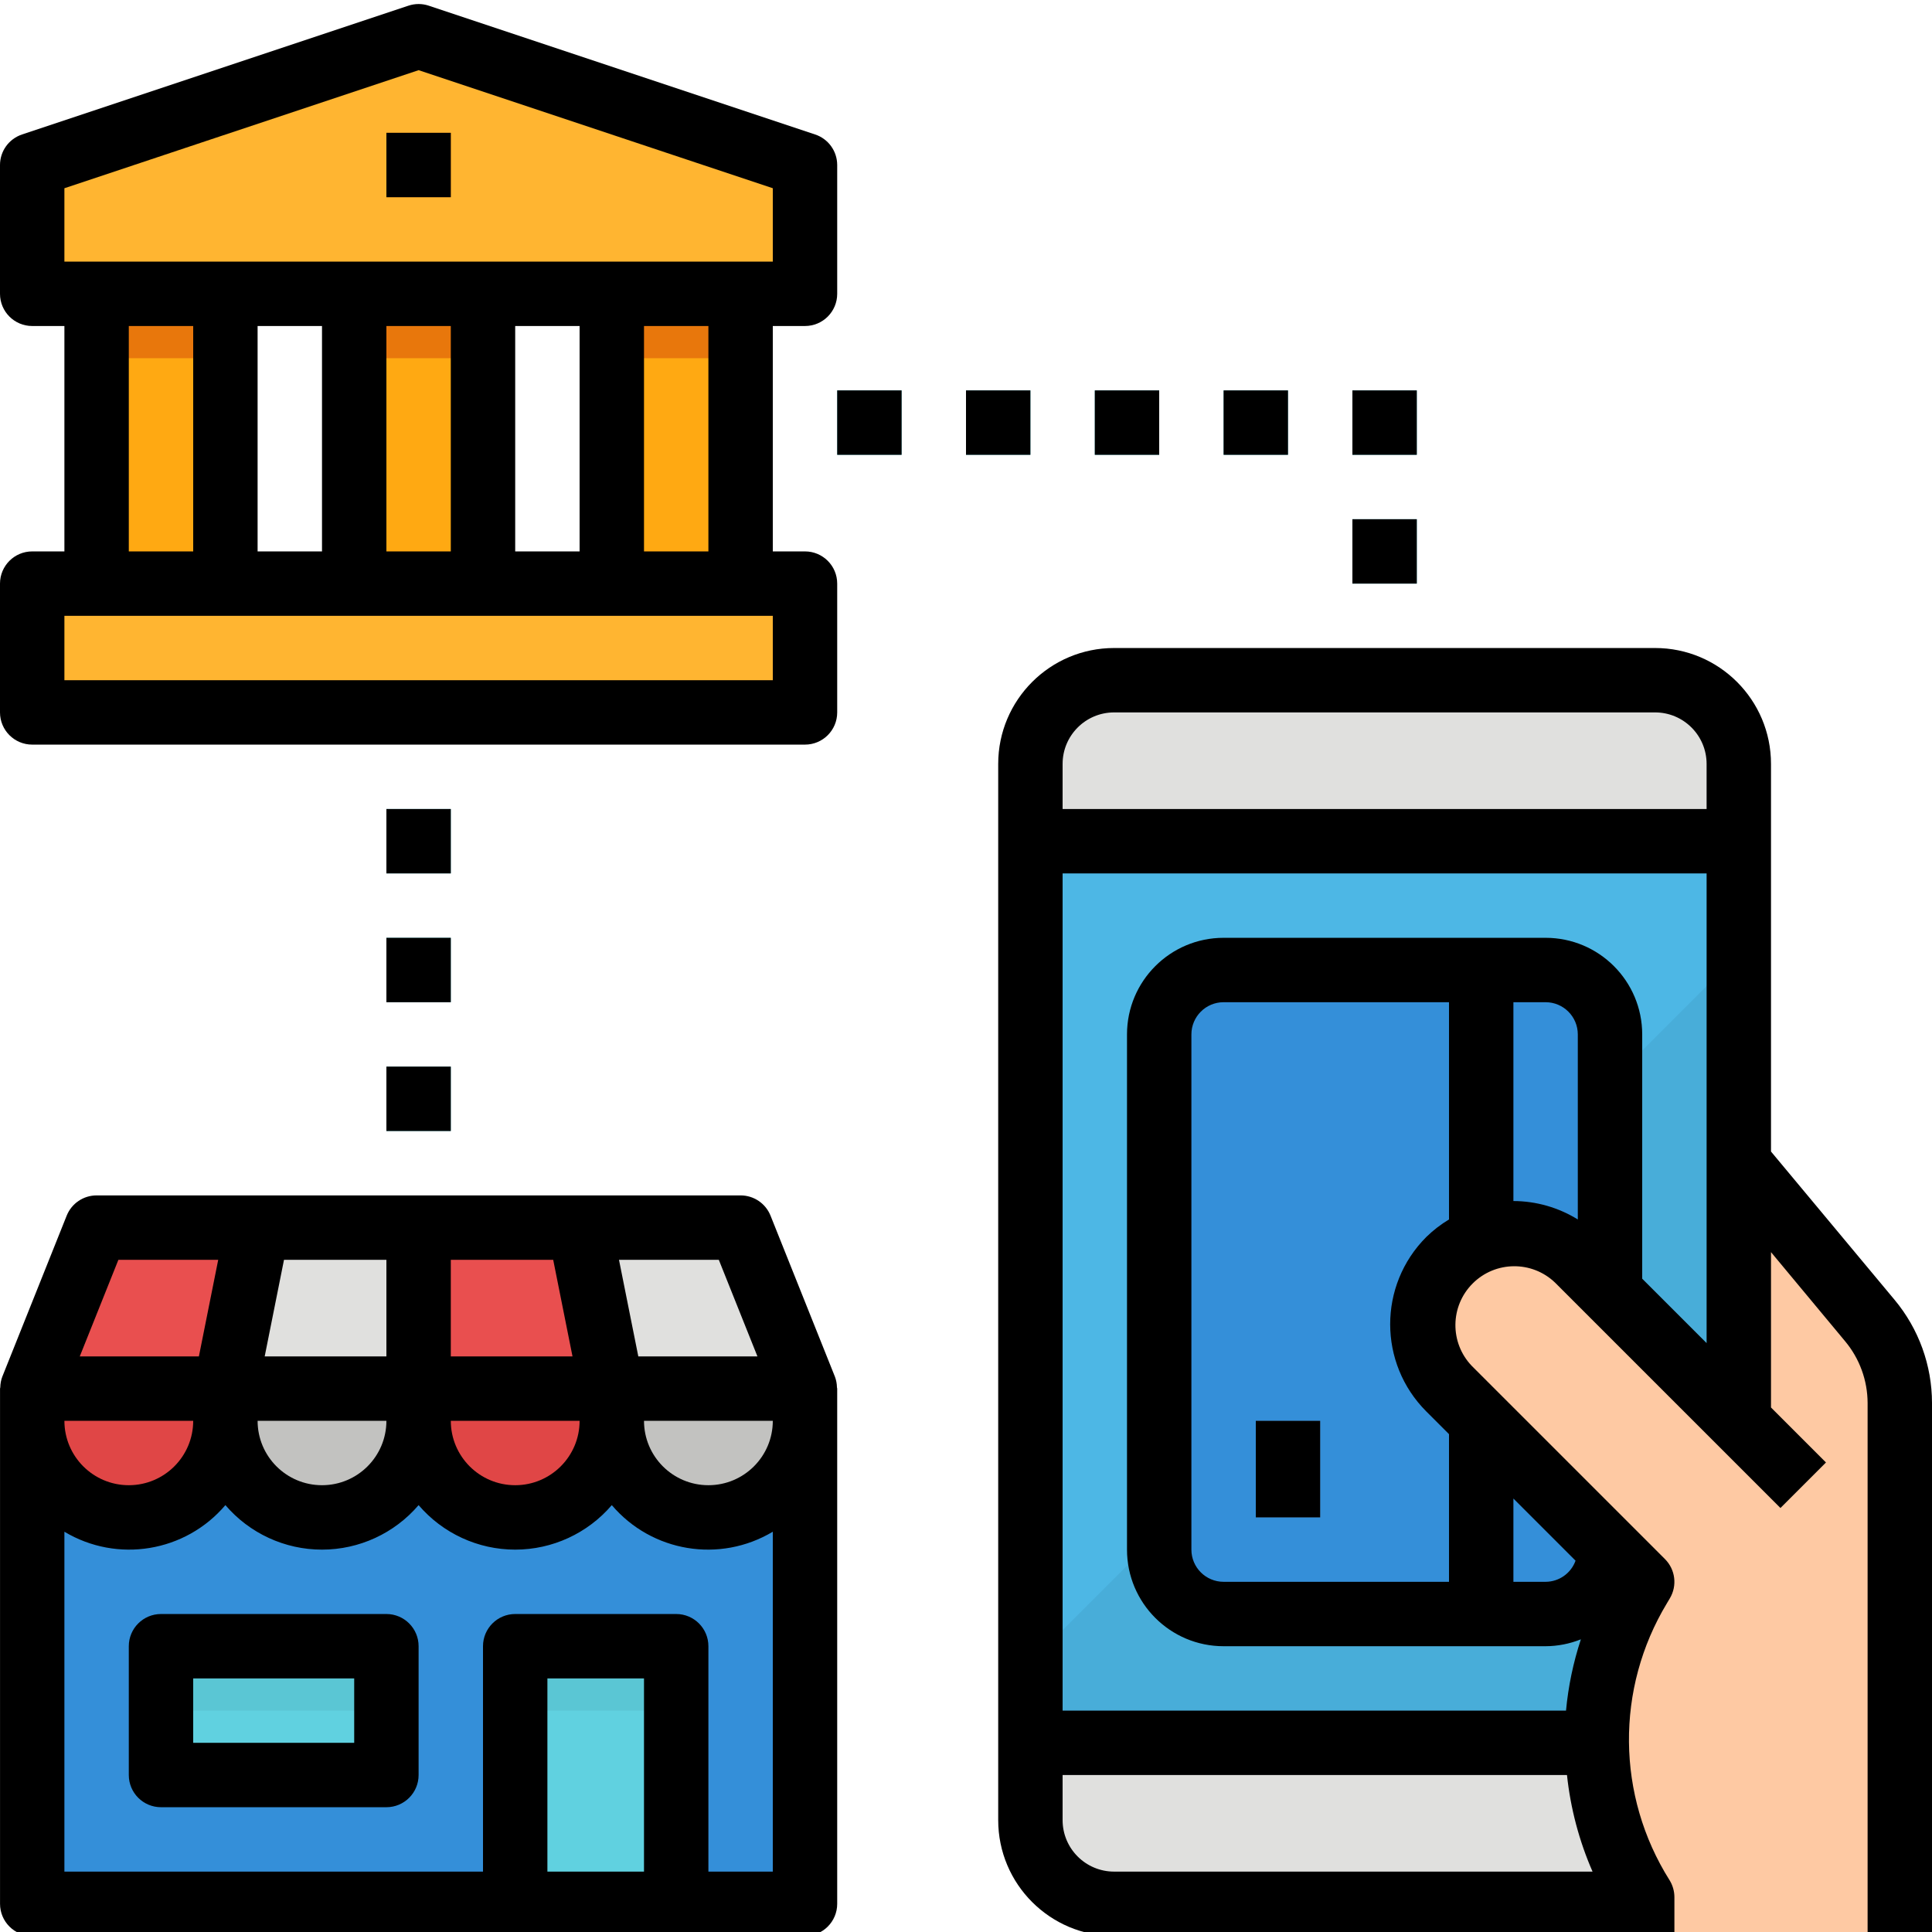 <svg height="480pt" viewBox="0 0 480 479" width="480pt" xmlns="http://www.w3.org/2000/svg"><path d="m432 288.496 32.586 39.098c4.789 5.75 7.414 13 7.414 20.488v132.414h-40zm0 0" fill="#fec9a3"/><path d="m432 189.297c0-11.488-9.312-20.801-20.801-20.801h-134.398c-11.488 0-20.801 9.312-20.801 20.801v19.199h176zm0 0" fill="#e0e0de"/><path d="m256 208.496h176v224h-176zm0 0" fill="#4db7e5"/><path d="m256 412.496v20h176v-196zm0 0" fill="#48add9"/><path d="m256 432.496v19.203c0 11.484 9.312 20.797 20.801 20.797h134.398c11.488 0 20.801-9.312 20.801-20.797v-19.203zm0 0" fill="#e0e0de"/><path d="m304 240.496h80c8.836 0 16 7.164 16 16v128c0 8.84-7.164 16-16 16h-80c-8.836 0-16-7.16-16-16v-128c0-8.836 7.164-16 16-16zm0 0" fill="#348fd9"/><path d="m312 352.496h16v24h-16zm0 0" fill="#62a9e6"/><path d="m392 312.496c-8.836-8.836-23.164-8.836-32 0-8.836 8.84-8.836 23.164 0 32l48 48-.719 1.211c-14.289 23.801-14.012 53.609.719 77.145v9.645h40v-112zm0 0" fill="#fec9a3"/><path d="m200 72.496h-192v-32l96-32 96 32zm0 0" fill="#ffb531"/><path d="m96 32.496h16v16h-16zm0 0" fill="#e8770c"/><path d="m8 144.496h192v32h-192zm0 0" fill="#ffb531"/><path d="m24 72.496h32v72h-32zm0 0" fill="#ffa912"/><path d="m88 72.496h32v72h-32zm0 0" fill="#ffa912"/><path d="m152 72.496h32v72h-32zm0 0" fill="#ffa912"/><path d="m24 72.496h32v16h-32zm0 0" fill="#e8770c"/><path d="m88 72.496h32v16h-32zm0 0" fill="#e8770c"/><path d="m152 72.496h32v16h-32zm0 0" fill="#e8770c"/><g fill="#60d1e0"><path d="m96 200.496h16v16h-16zm0 0"/><path d="m96 232.496h16v16h-16zm0 0"/><path d="m96 264.496h16v16h-16zm0 0"/><path d="m240 96.496h16v16h-16zm0 0"/><path d="m208 96.496h16v16h-16zm0 0"/><path d="m272 96.496h16v16h-16zm0 0"/><path d="m304 96.496h16v16h-16zm0 0"/><path d="m336 96.496h16v16h-16zm0 0"/><path d="m336 128.496h16v16h-16zm0 0"/></g><path d="m8 344.496h192v128h-192zm0 0" fill="#348fd9"/><path d="m56 344.496h-48l16-40h40zm0 0" fill="#e94f4f"/><path d="m152 344.496h-48v-40h40zm0 0" fill="#e94f4f"/><path d="m104 344.496h-48l8-40h40zm0 0" fill="#e0e0de"/><path d="m200 344.496h-48l-8-40h40zm0 0" fill="#e0e0de"/><path d="m8 344.496h48v8c0 13.258-10.746 24-24 24s-24-10.742-24-24zm0 0" fill="#e04646"/><path d="m104 344.496h48v8c0 13.258-10.746 24-24 24s-24-10.742-24-24zm0 0" fill="#e04646"/><path d="m56 344.496h48v8c0 13.258-10.746 24-24 24s-24-10.742-24-24zm0 0" fill="#c2c2c0"/><path d="m152 344.496h48v8c0 13.258-10.746 24-24 24s-24-10.742-24-24zm0 0" fill="#c2c2c0"/><path d="m40 408.496h56v32h-56zm0 0" fill="#60d1e0"/><path d="m128 408.496h40v64h-40zm0 0" fill="#60d1e0"/><path d="m40 408.496h56v16h-56zm0 0" fill="#5ac6d4"/><path d="m128 408.496h40v16h-40zm0 0" fill="#5ac6d4"/><path d="m8 480.496h192c4.418 0 8-3.578 8-8v-128c0-.109-.055-.199-.062-.301-.012-.91-.184-1.812-.504-2.664l-.059-.145-15.934-39.848c-1.215-3.047-4.164-5.043-7.441-5.043h-160c-3.273 0-6.219 1.992-7.434 5.035l-15.934 39.848-.059.145c-.32.848-.488 1.746-.504 2.656 0 .109-.062.199-.062.309v128.008c0 4.418 3.578 7.996 7.992 8zm128-16v-48h24v48zm40 0v-56c0-4.418-3.582-8-8-8h-40c-4.418 0-8 3.582-8 8v56h-104v-84.445c13.156 7.871 30.074 5.074 40-6.609 6 7.016 14.77 11.059 24 11.059s18-4.043 24-11.059c6 7.016 14.77 11.059 24 11.059s18-4.043 24-11.059c9.926 11.684 26.844 14.48 40 6.609v84.445zm-64-152h25.441l4.797 24h-30.238zm32 40c0 8.84-7.164 16-16 16s-16-7.16-16-16zm48 0c0 8.84-7.164 16-16 16s-16-7.16-16-16zm-176 0h32c0 8.84-7.164 16-16 16s-16-7.16-16-16zm48 0h32c0 8.84-7.164 16-16 16s-16-7.16-16-16zm114.586-40 9.598 24h-29.598l-4.801-24zm-82.586 24h-30.238l4.797-24h25.441zm-66.586-24h24.801l-4.801 24h-29.598zm0 0"/><path d="m96 400.496h-56c-4.418 0-8 3.582-8 8v32c0 4.422 3.582 8 8 8h56c4.418 0 8-3.578 8-8v-32c0-4.418-3.582-8-8-8zm-8 32h-40v-16h40zm0 0"/><path d="m440 285.594v-96.297c0-15.906-12.895-28.801-28.801-28.801h-134.398c-15.906 0-28.801 12.895-28.801 28.801v262.402c0 15.906 12.895 28.797 28.801 28.797h139.199v-9.645c0-1.5-.422-2.969-1.215-4.242-13.203-20.969-13.449-47.59-.633-68.801l.711-1.199c1.883-3.145 1.383-7.168-1.207-9.758l-48-48c-5.504-5.75-5.406-14.844.219-20.469 5.629-5.629 14.723-5.727 20.469-.223l56 56 11.312-11.309-13.656-13.664v-38.594l18.398 22.121c3.605 4.312 5.586 9.746 5.602 15.367v132.414h16v-132.414c-.008-9.352-3.285-18.406-9.266-25.602zm-163.199-109.098h134.398c7.07 0 12.801 5.734 12.801 12.801v11.199h-160v-11.199c0-7.066 5.73-12.801 12.801-12.801zm-12.801 275.203v-11.203h125.312c.875 8.281 3.02 16.375 6.352 24h-118.863c-7.07 0-12.801-5.73-12.801-12.797zm90.344-144.855c-11.945 11.965-11.945 31.344 0 43.309l5.656 5.656v36.688h-56c-4.418 0-8-3.578-8-8v-128c0-4.418 3.582-8 8-8h56v53.977c-2.051 1.23-3.949 2.695-5.656 4.371zm21.656 64.965 15.441 15.441c-1.133 3.137-4.105 5.234-7.441 5.246h-8zm0-73.918v-49.395h8c4.418 0 8 3.582 8 8v45.977c-4.809-2.977-10.344-4.562-16-4.582zm32 19.297v-60.691c0-13.254-10.746-24-24-24h-80c-13.254 0-24 10.746-24 24v128c0 13.258 10.746 24 24 24h80c3-.012 5.973-.594 8.762-1.711-1.891 5.746-3.129 11.688-3.691 17.711h-125.07v-208h160v116.691zm0 0"/><path d="m312 352.496h16v24h-16zm0 0"/><path d="m96 32.496h16v16h-16zm0 0"/><path d="m8 184.496h192c4.418 0 8-3.578 8-8v-32c0-4.418-3.582-8-8-8h-8v-56h8c4.418 0 8-3.578 8-8v-32c-.004-3.441-2.207-6.496-5.473-7.582l-96-32c-1.641-.551-3.414-.551-5.055 0l-96 32c-3.266 1.086-5.469 4.141-5.473 7.582v32c0 4.422 3.582 8 8 8h8v56h-8c-4.418 0-8 3.582-8 8v32c0 4.422 3.582 8 8 8zm168-48h-16v-56h16zm-48 0v-56h16v56zm-64 0v-56h16v56zm32-56h16v56h-16zm-80-34.23 88-29.336 88 29.336v18.23h-176zm16 34.23h16v56h-16zm-16 72h176v16h-176zm0 0"/><path d="m96 200.496h16v16h-16zm0 0"/><path d="m96 232.496h16v16h-16zm0 0"/><path d="m96 264.496h16v16h-16zm0 0"/><path d="m240 96.496h16v16h-16zm0 0"/><path d="m208 96.496h16v16h-16zm0 0"/><path d="m272 96.496h16v16h-16zm0 0"/><path d="m304 96.496h16v16h-16zm0 0"/><path d="m336 96.496h16v16h-16zm0 0"/><path d="m336 128.496h16v16h-16zm0 0"/></svg>